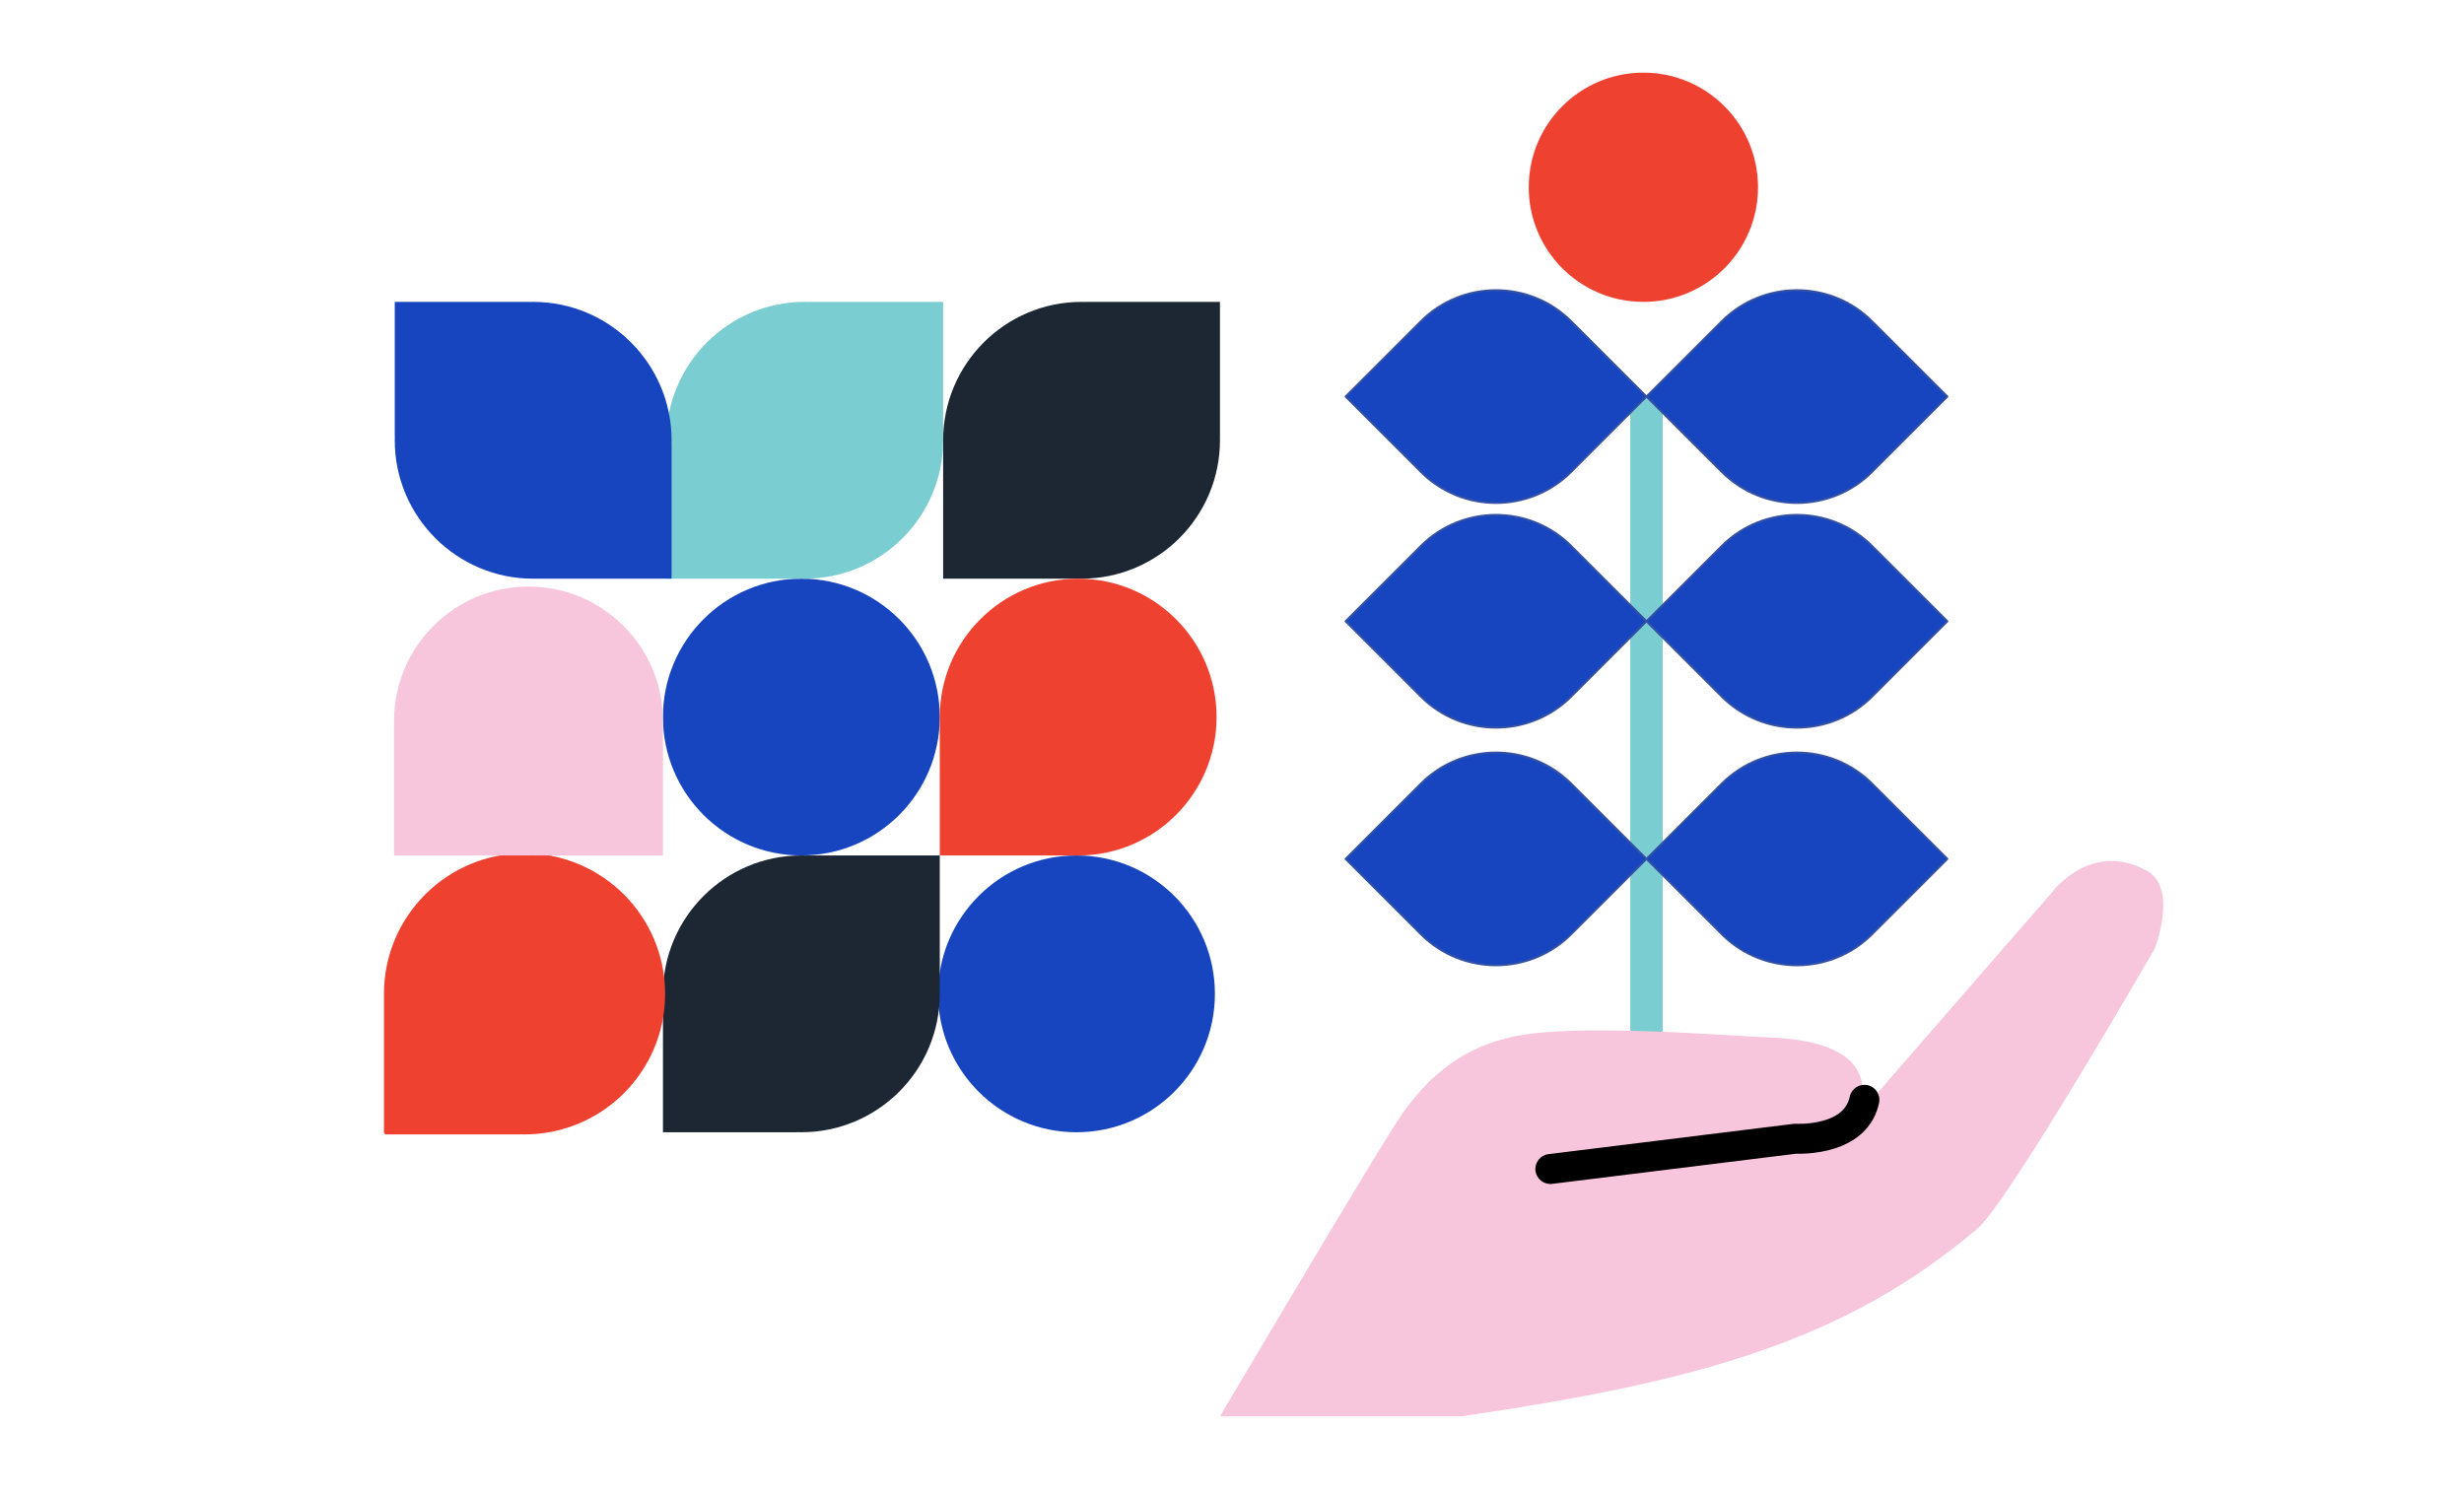 <?xml version="1.0" encoding="UTF-8" standalone="no"?><!DOCTYPE svg PUBLIC "-//W3C//DTD SVG 1.1//EN" "http://www.w3.org/Graphics/SVG/1.1/DTD/svg11.dtd"><svg width="100%" height="100%" viewBox="0 0 137 83" version="1.1" xmlns="http://www.w3.org/2000/svg" xmlns:xlink="http://www.w3.org/1999/xlink" xml:space="preserve" xmlns:serif="http://www.serif.com/" style="fill-rule:evenodd;clip-rule:evenodd;stroke-linecap:round;stroke-linejoin:round;stroke-miterlimit:1.5;"><g><circle cx="59.854" cy="55.266" r="7.696" style="fill:#1745bf;"/><circle cx="44.556" cy="39.874" r="7.696" style="fill:#1745bf;"/><circle cx="91.373" cy="10.413" r="6.374" style="fill:#ef4130;"/><path d="M36.864,55.497c-0.002,-0.077 -0.003,-0.154 -0.003,-0.231c-0,-4.248 3.448,-7.696 7.695,-7.696c0.078,0 0.155,0.001 0.232,0.003l-0,-0.003l7.464,0l-0,7.464l-0.004,0c0.003,0.077 0.004,0.154 0.004,0.232c-0,4.247 -3.448,7.695 -7.696,7.695c-0.077,0 -0.155,-0.001 -0.231,-0.003l-0,0.003l-7.464,0l-0,-7.464l0.003,0Z" style="fill:#1c2733;"/><path d="M52.443,24.715c-0.002,-0.077 -0.004,-0.154 -0.004,-0.232c0,-4.247 3.449,-7.696 7.696,-7.696c0.078,0 0.155,0.002 0.232,0.004l-0,-0.004l7.464,0l-0,7.464l-0.004,0c0.003,0.077 0.004,0.155 0.004,0.232c-0,4.247 -3.449,7.696 -7.696,7.696c-0.077,-0 -0.155,-0.001 -0.232,-0.004l0,0.004l-7.464,-0l0,-7.464l0.004,-0Z" style="fill:#1c2733;"/><path d="M37.052,24.715c-0.003,-0.077 -0.004,-0.154 -0.004,-0.232c0,-4.247 3.448,-7.696 7.696,-7.696c0.077,0 0.154,0.002 0.231,0.004l0,-0.004l7.464,0l0,7.464l-0.003,0c0.002,0.077 0.003,0.155 0.003,0.232c0,4.247 -3.448,7.696 -7.695,7.696c-0.078,-0 -0.155,-0.001 -0.232,-0.004l0,0.004l-7.464,-0l0,-7.464l0.004,-0Z" style="fill:#7acdd1;"/><path d="M29.876,32.175c-0.076,0.003 -0.154,0.004 -0.231,0.004c-4.247,-0 -7.696,-3.449 -7.696,-7.696c0,-0.077 0.001,-0.155 0.004,-0.232l-0.004,0l0,-7.464l7.464,0l0,0.004c0.077,-0.002 0.154,-0.004 0.232,-0.004c4.247,0 7.696,3.449 7.696,7.696c-0,0.078 -0.002,0.155 -0.004,0.232l0.004,-0l-0,7.464l-7.465,-0l0,-0.004Z" style="fill:#1745bf;"/><path d="M21.473,55.497c-0.003,-0.077 -0.004,-0.154 -0.004,-0.231c0,-4.248 3.449,-7.696 7.696,-7.696c4.247,0 7.696,3.448 7.696,7.696c-0,4.247 -3.449,7.695 -7.696,7.695c-0.078,0 -0.155,-0.001 -0.232,-0.003l0,0.003l-7.464,0l0,-7.464l0.004,0Z" style="fill:#ef4130;stroke:#ef4130;stroke-width:0.24px;"/><path d="M52.255,40.106c-0.002,-0.077 -0.003,-0.154 -0.003,-0.232c-0,-4.247 3.448,-7.695 7.696,-7.695c4.247,-0 7.695,3.448 7.695,7.695c0,4.248 -3.448,7.696 -7.695,7.696c-0.078,0 -0.155,-0.001 -0.232,-0.003l-0,0.003l-7.464,0l-0,-7.464l0.003,0Z" style="fill:#ef4130;"/><g><rect x="90.645" y="22.052" width="1.801" height="37.866" style="fill:#7acdd1;"/><path d="M67.831,78.761l13.4,-0c13.348,-1.952 21.366,-4.22 28.72,-10.445c1.721,-1.457 9.851,-15.561 9.851,-15.561c0,-0 1.317,-3.364 -0.43,-4.329c-3.136,-1.734 -5.289,1.206 -5.289,1.206l-10.966,12.609c-0,-0 2.601,-4.292 -4.795,-4.556c-2.384,-0.085 -10.852,-0.822 -14.312,-0.013c-2.3,0.538 -4.472,1.765 -6.447,4.868c-1.974,3.103 -9.732,16.221 -9.732,16.221Z" style="fill:#f7c6dc;"/><path d="M86.303,65.832c-0.456,0.056 -0.872,-0.268 -0.929,-0.725c-0.056,-0.456 0.268,-0.872 0.724,-0.928l13.619,-1.684c0.052,-0.006 0.104,-0.008 0.156,-0.005c0,0 0.703,0.044 1.46,-0.162c0.629,-0.17 1.338,-0.51 1.515,-1.345c0.095,-0.45 0.537,-0.737 0.987,-0.642c0.449,0.095 0.737,0.538 0.642,0.987c-0.268,1.262 -1.118,1.987 -2.062,2.386c-1.062,0.449 -2.234,0.451 -2.56,0.442l-13.552,1.676Z"/><path d="M95.604,43.707c0.041,-0.043 0.082,-0.085 0.124,-0.127c2.309,-2.309 6.057,-2.309 8.365,-0c0.042,0.042 0.084,0.084 0.124,0.127l0.002,-0.001l4.057,4.056l-4.057,4.057l-0.002,-0.002c-0.04,0.043 -0.082,0.086 -0.124,0.128c-2.308,2.308 -6.056,2.308 -8.365,-0c-0.042,-0.042 -0.083,-0.085 -0.124,-0.128l-0.002,0.002l-4.057,-4.057l4.057,-4.056l0.002,0.001Z" style="fill:#1745bf;stroke:#3350a3;stroke-width:0.11px;"/><path d="M87.487,43.707c-0.041,-0.043 -0.082,-0.085 -0.124,-0.127c-2.309,-2.309 -6.057,-2.309 -8.366,-0c-0.042,0.042 -0.083,0.084 -0.124,0.127l-0.001,-0.001l-4.057,4.056l4.057,4.057l0.001,-0.002c0.041,0.043 0.082,0.086 0.124,0.128c2.309,2.308 6.057,2.308 8.366,-0c0.042,-0.042 0.083,-0.085 0.124,-0.128l0.002,0.002l4.056,-4.057l-4.056,-4.056l-0.002,0.001Z" style="fill:#1745bf;stroke:#3350a3;stroke-width:0.11px;"/><path d="M95.604,30.492c0.041,-0.043 0.082,-0.086 0.124,-0.128c2.309,-2.308 6.057,-2.308 8.365,0c0.042,0.042 0.084,0.085 0.124,0.128l0.002,-0.002l4.057,4.057l-4.057,4.057l-0.002,-0.002c-0.04,0.043 -0.082,0.085 -0.124,0.128c-2.308,2.308 -6.056,2.308 -8.365,-0c-0.042,-0.043 -0.083,-0.085 -0.124,-0.128l-0.002,0.002l-4.057,-4.057l4.057,-4.057l0.002,0.002Z" style="fill:#1745bf;stroke:#3350a3;stroke-width:0.11px;"/><path d="M87.487,30.492c-0.041,-0.043 -0.082,-0.086 -0.124,-0.128c-2.309,-2.308 -6.057,-2.308 -8.366,0c-0.042,0.042 -0.083,0.085 -0.124,0.128l-0.001,-0.002l-4.057,4.057l4.057,4.057l0.001,-0.002c0.041,0.043 0.082,0.085 0.124,0.128c2.309,2.308 6.057,2.308 8.366,-0c0.042,-0.043 0.083,-0.085 0.124,-0.128l0.002,0.002l4.056,-4.057l-4.056,-4.057l-0.002,0.002Z" style="fill:#1745bf;stroke:#3350a3;stroke-width:0.11px;"/><path d="M95.604,17.998c0.041,-0.044 0.082,-0.086 0.124,-0.128c2.309,-2.309 6.057,-2.309 8.365,-0c0.042,0.042 0.084,0.084 0.124,0.128l0.002,-0.002l4.057,4.056l-4.057,4.057l-0.002,-0.002c-0.04,0.043 -0.082,0.086 -0.124,0.128c-2.308,2.309 -6.056,2.309 -8.365,0c-0.042,-0.042 -0.083,-0.085 -0.124,-0.128l-0.002,0.002l-4.057,-4.057l4.057,-4.056l0.002,0.002Z" style="fill:#1745bf;stroke:#3350a3;stroke-width:0.11px;"/><path d="M87.487,17.998c-0.041,-0.044 -0.082,-0.086 -0.124,-0.128c-2.309,-2.309 -6.057,-2.309 -8.366,-0c-0.042,0.042 -0.083,0.084 -0.124,0.128l-0.001,-0.002l-4.057,4.056l4.057,4.057l0.001,-0.002c0.041,0.043 0.082,0.086 0.124,0.128c2.309,2.309 6.057,2.309 8.366,0c0.042,-0.042 0.083,-0.085 0.124,-0.128l0.002,0.002l4.056,-4.057l-4.056,-4.056l-0.002,0.002Z" style="fill:#1745bf;stroke:#3350a3;stroke-width:0.11px;"/></g><path d="M21.911,40.319c-0.002,-0.075 -0.003,-0.15 -0.003,-0.225c-0,-4.127 3.35,-7.477 7.476,-7.477c4.126,0 7.477,3.35 7.477,7.477c-0,0.075 -0.002,0.15 -0.004,0.225l0.004,-0l-0,7.251l-7.252,0l0,-0.003c-0.075,0.002 -0.15,0.003 -0.225,0.003c-0.075,0 -0.15,-0.001 -0.225,-0.003l0,0.003l-7.251,0l-0,-7.251l0.003,-0Z" style="fill:#f7c6dc;"/></g></svg>